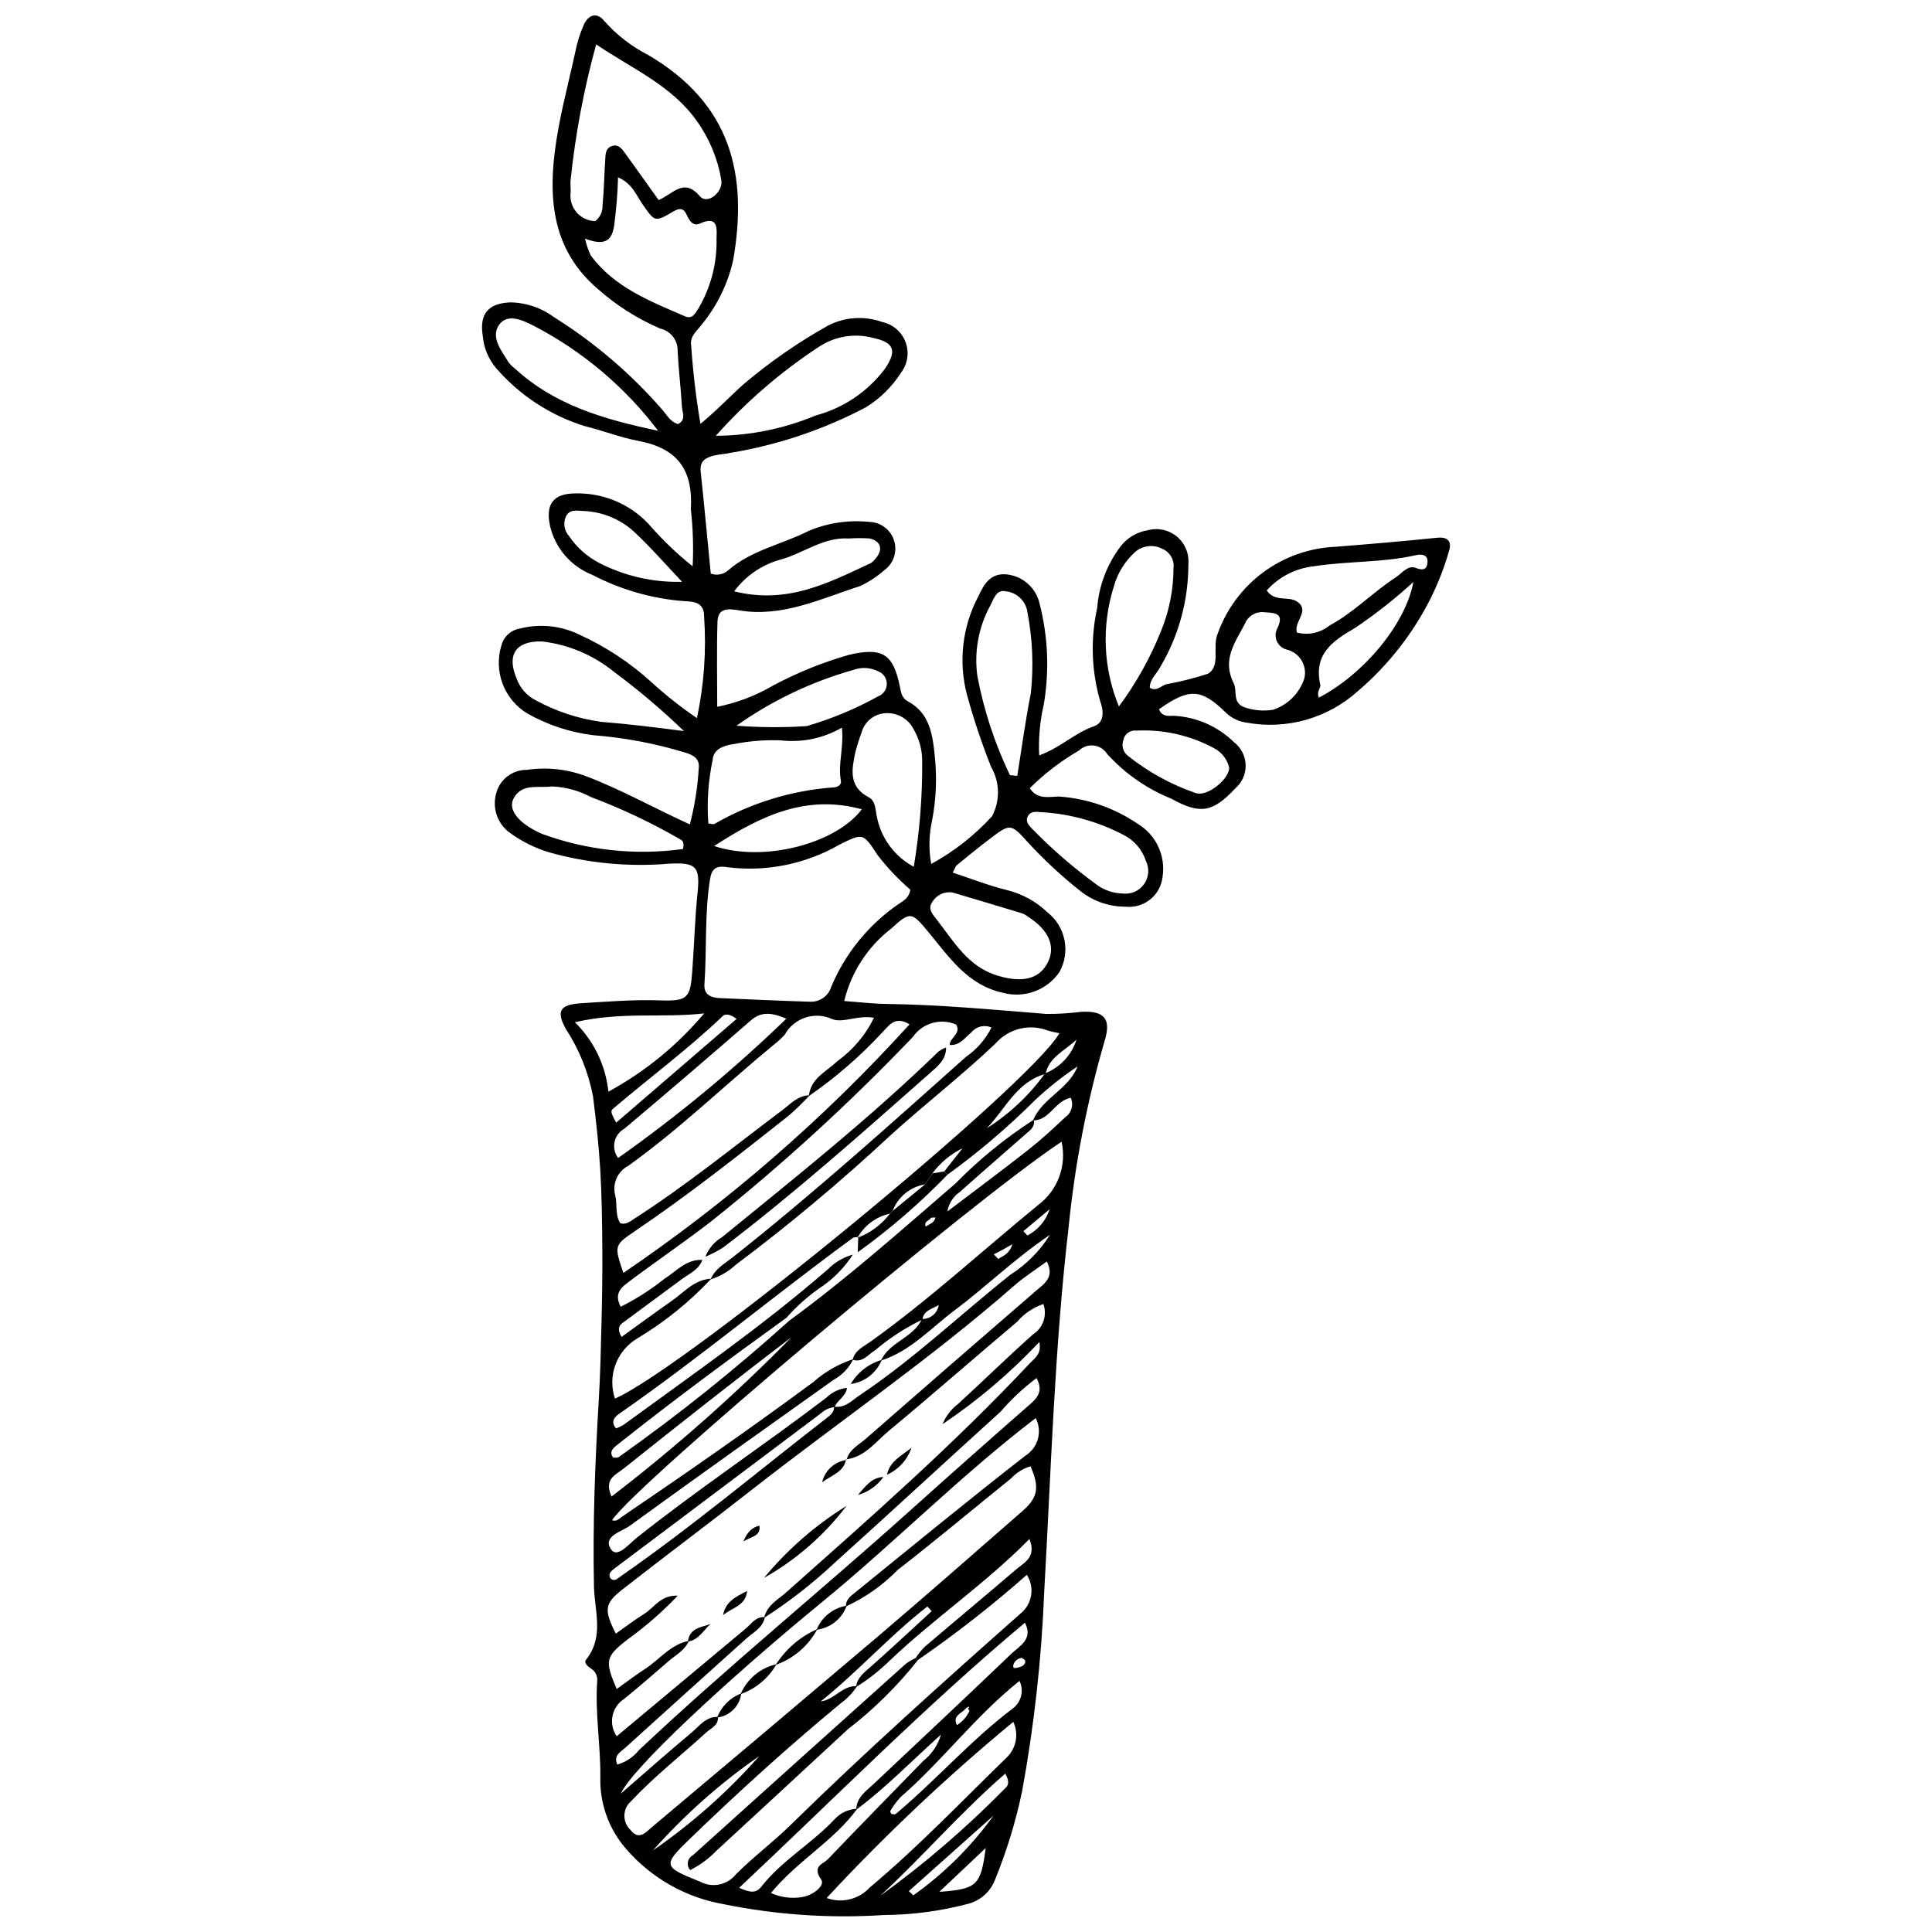 <?xml version="1.0" encoding="UTF-8"?>
<!-- The Best Svg Icon site in the world: iconSvg.co, Visit us! https://iconsvg.co -->
<svg width="800px" height="800px" version="1.1" viewBox="144 144 512 512" xmlns="http://www.w3.org/2000/svg">
 <defs>
  <clipPath id="a">
   <path d="m271 148.09h258v503.81h-258z"/>
  </clipPath>
 </defs>
 <g clip-path="url(#a)">
  <path d="m390.78 372.96c6.035-3.297 11.48-7.57 16.117-12.645 2.176-4.094 2.094-9.02-0.223-13.031-2.481-6.231-4.609-12.59-6.387-19.055-2.356-8.82-1.277-18.211 3.019-26.266 1.465-3.121 3.109-6.07 7.316-5.758 4.242 0.371 7.785 3.391 8.816 7.523 2.297 8.777 2.699 17.941 1.191 26.891-1.039 4.441-1.453 9.004-1.238 13.562 5.523-1.953 9.406-5.953 14.523-7.711 2.992-1.027 2.473-4.488 1.594-6.832v-0.004c-2.277-7.981-2.531-16.402-0.746-24.504 0.465-5.957 2.641-11.656 6.262-16.406 1.773-2.258 4.336-3.762 7.172-4.207 2.695-0.73 5.574-0.094 7.715 1.699 2.141 1.793 3.266 4.519 3.019 7.297 0.016 9.609-2.57 19.039-7.484 27.297-0.945 1.785-2.715 3.168-2.746 5.438 1.691 1.07 2.926-0.383 4.219-0.879 3.766-0.688 7.481-1.617 11.125-2.785 3.594-2.043 1.125-7.082 2.664-10.691h0.004c2.328-6.492 6.531-12.145 12.082-16.238s12.195-6.445 19.082-6.75c8.996-0.703 17.992-1.469 26.969-2.394 3.082-0.316 3.902 1.18 3.148 3.551-1.203 4.211-2.785 8.305-4.723 12.234-4.734 9.512-11.34 17.965-19.418 24.863-8.004 7.211-18.906 10.293-29.504 8.344-2.039-0.273-3.941-1.184-5.438-2.598-6.578-6.484-9.758-6.609-17.75-0.953 0.664 1.949 2.426 1.82 3.863 1.738 6 0.297 11.684 2.781 15.98 6.981 1.883 1.434 3.023 3.641 3.106 6.008 0.082 2.371-0.906 4.648-2.691 6.207-6.035 6.414-9.254 7.047-17.031 2.766-6.488-2.621-12.297-6.676-16.992-11.863-0.781-1.23-2.074-2.043-3.519-2.215-1.445-0.172-2.894 0.316-3.938 1.332-4.758 2.75-9.137 6.106-13.035 9.977 2.012 3.156 5.277 2.231 7.707 2.207 7.519 0.512 14.762 3.027 20.98 7.285 4.805 2.922 7.371 8.453 6.504 14.012-0.539 4.891-4.938 8.422-9.828 7.898-4.168 0.012-8.223-1.336-11.555-3.836-5.082-3.984-9.836-8.371-14.215-13.117-4.664-5.199-4.746-5.164-10.461-0.812-2.875 2.191-5.676 4.481-8.473 6.769-0.355 0.293-0.488 0.859-1.078 1.957 4.84 1.594 9.516 3.453 14.359 4.629l-0.004 0.004c4.016 0.98 7.707 3.004 10.695 5.859 4.844 3.766 6.219 10.5 3.238 15.863-3.281 4.773-9.199 6.988-14.809 5.543-9.508-1.988-14.438-9.523-19.984-16.203-4.328-5.215-4.68-5.555-9.793-0.855l0.004-0.004c-6.223 4.793-10.621 11.566-12.465 19.203 4.016 0.289 7.578 0.723 11.141 0.77 14.191 0.184 28.301 1.523 42.43 2.652h0.004c3.094 0.016 6.184-0.176 9.25-0.562 6.246-0.328 7.961 1.949 6.172 7.762-4.672 16.109-7.863 32.609-9.527 49.297-3.746 32.062-4.633 64.312-6.461 96.504-0.695 17.781-2.656 35.492-5.867 52.996-1.691 8.082-4.117 15.992-7.25 23.633-1.262 3.133-3.961 5.461-7.246 6.25-7.242 1.895-14.691 2.875-22.176 2.918-14.191 0.93-28.445-0.031-42.379-2.863-10.023-1.742-19.137-6.883-25.809-14.562-4.672-5.305-7.141-12.195-6.906-19.262 0.066-8.43-1.434-16.84-0.836-25.316 0.141-1.32-0.492-2.602-1.621-3.301-0.871-0.562-2.012-1.523-1.312-2.394 4.852-6.059 2.207-12.977 2.074-19.426-0.34-16.48 0.289-32.891 1.273-49.336 0.402-6.731 0.555-13.535 0.723-20.309 0.168-6.688 0.27-13.383 0.219-20.07-0.055-6.969-0.141-13.945-0.559-20.898-0.387-6.422-1.109-12.836-1.906-19.223v-0.004c-1.219-6.348-3.656-12.395-7.176-17.812-2.648-4.785-1.625-6.492 3.938-6.844 6.934-0.438 13.852-1.008 20.844-0.77 7.449 0.254 8.152-0.555 8.684-7.578 0.523-6.938 0.684-13.883 1.406-20.824 0.75-7.234-0.445-8.164-7.555-7.828-10.82 0.922-21.719-0.133-32.156-3.117-3.438-1.094-6.684-2.703-9.629-4.781-3.59-2.344-5.207-6.769-3.981-10.879 1-3.621 4.309-6.117 8.062-6.082 5.363-0.793 10.836-0.191 15.895 1.746 9.141 3.484 17.656 8.285 27.328 12.707 1.27-4.856 2.059-9.82 2.352-14.832 0.301-2.559-1.301-3.492-3.547-4.195v0.004c-7.906-2.414-16.051-3.961-24.293-4.606-6.16-0.734-12.117-2.684-17.523-5.734-3.012-1.805-5.336-4.574-6.59-7.856-1.254-3.285-1.367-6.894-0.324-10.25 0.602-2.305 2.508-4.039 4.859-4.422 5.293-1.363 10.895-0.793 15.801 1.602 7.043 3.211 13.539 7.508 19.246 12.734 3.742 3.402 7.715 6.539 11.895 9.383 1.891-8.844 2.531-17.91 1.898-26.934 0.02-3.723-2.617-3.961-5.297-4.062-8.508-0.656-16.797-3.031-24.359-6.981-5.641-2.227-9.824-7.086-11.18-12.996-1.219-5.68 0.844-8.52 6.598-8.566 7.332-0.223 14.41 2.691 19.457 8.012 3.559 4.121 7.492 7.906 11.75 11.305 0.25-5.039 0.09-10.086-0.48-15.098 0.621-10.379-3.414-16.184-13.984-18.156-4.695-0.875-9.324-2.742-14.09-3.883-9.152-2.84-17.324-8.191-23.586-15.445-2.008-2.406-3.227-5.371-3.484-8.496-0.941-5.844 1.473-8.703 7.512-8.875 4.16 0.113 8.184 1.52 11.516 4.016 10.734 6.738 20.406 15.035 28.703 24.617 1.152 1.359 2.004 3.023 4 3.617 2.258-1.082 1.125-3.113 1.039-4.684-0.27-4.898-0.887-9.777-1.129-14.676 0.094-2.816-1.828-5.301-4.574-5.926-6.117-2.621-11.766-6.215-16.727-10.645-11.375-9.801-12.93-22.531-11.281-36.027 1.094-8.93 3.504-17.699 5.434-26.52 0.492-2.531 1.262-5.004 2.289-7.371 1.199-2.578 3.43-3.465 5.453-0.93l0.004-0.004c3.262 3.68 7.184 6.719 11.562 8.957 22.133 12.961 26.496 31.875 22.562 54.383-1.418 6.316-4.309 12.207-8.43 17.195-1.188 1.621-3.094 2.965-2.707 5.34 0.473 6.988 1.293 13.945 2.461 20.852 4.371-3.555 7.856-7.352 11.641-10.68 6.898-5.82 14.336-10.973 22.211-15.379 4.453-2.285 9.656-2.613 14.363-0.914 2.836 0.613 5.164 2.637 6.164 5.359 1 2.727 0.535 5.773-1.23 8.074-2.367 3.711-5.543 6.84-9.289 9.148-11.191 5.902-23.258 9.973-35.742 12.051-1.504 0.348-3.078 0.395-4.574 0.758-2.129 0.52-3.773 1.434-3.481 4.18 0.969 9.141 1.816 18.293 2.676 27.078l0.004 0.004c1.555 0.578 3.301 0.266 4.562-0.816 6.207-5.43 14.348-6.902 21.441-10.52 5.035-2.106 10.52-2.914 15.949-2.359 3.035 0.055 5.699 2.035 6.621 4.926s-0.102 6.051-2.543 7.852c-1.945 1.699-4.113 3.121-6.445 4.227-10.449 3.344-20.621 8.391-32.117 6.434-2.816-0.48-5.566-0.715-5.688 2.992-0.238 7.414-0.07 14.844-0.07 22.57v0.004c5.227-1.043 10.242-2.953 14.832-5.656 6.375-3.398 13.094-6.117 20.035-8.109 8.875-2.078 11.785-0.312 13.543 8.457 0.32 1.602 0.551 3.023 2.09 3.844 5.875 3.144 6.594 8.922 7.164 14.586 0.594 5.664 0.355 11.387-0.719 16.98-0.848 3.793-0.93 7.719-0.242 11.547zm30.305 55.633c-7.715 2.113-10.629 9.324-15.559 14.398 6.019-3.816 11.254-8.75 15.414-14.535 3.984-1.566 7.051-4.848 8.344-8.93-3.324 3.078-7.273 4.66-8.203 9.066zm-49.824 43.414 0.184-0.199c-0.5 0.09-1.117 0.023-1.484 0.293-20.812 15.23-40.633 31.781-61.812 46.523-1.262 0.879-2.43 2.094-0.891 3.918 0.695-0.254 1.367-0.574 2-0.957 18.332-13.367 36.988-26.312 54.145-41.219 1.828-1.84 4.098-3.176 6.594-3.883-2.062 3.227-4.731 6.023-7.856 8.238-3.602 2.398-6.875 5.262-9.73 8.512-15.238 10.977-30.336 22.141-45.039 33.832-0.961 0.766-1.988 1.781-0.863 3.223 0.512-0.039 1.117 0.105 1.441-0.137 15.762-11.141 30.852-23.211 45.184-36.141 15.402-11.238 29.621-23.906 44.039-36.34 6.273-6.394 13.242-12.07 20.773-16.922 0.426 1.887-0.965 2.777-2.106 3.777-5.812 5.109-11.664 10.172-17.438 15.324l0.004 0.004c-1.777 1.195-2.984 3.074-3.328 5.191 7.961-6.047 14.762-11.078 21.406-16.309 3.441-2.707 6.672-5.695 9.863-8.703h-0.004c1.656-1.141 2.246-3.305 1.402-5.129-4.336 0.98-5.57 6.043-9.977 6.019 2.445-5.973 9.398-8.184 11.793-14.305h0.004c-3.941 2.617-7.66 5.559-11.121 8.789-7.254 7.246-15.07 13.906-23.379 19.914l-0.812-0.895 4.836-6.133c-3.152 1.547-5.891 3.828-7.984 6.648l-1.98 2.938c-3.891 0.645-7.152 3.309-8.555 6.996-0.242 0.258-0.488 0.508-0.742 0.754-3.641 0.797-6.758 3.117-8.566 6.375zm-6.113 44.902c-1.289 0.121-2.504 0.66-3.457 1.531-18.328 13.781-36.664 27.562-54.996 41.336-0.781 0.59-1.617 1.324-0.91 2.516 1.105 0.961 1.855 0.035 2.656-0.52 18.867-13.098 36.438-27.883 54.578-41.93 0.984-0.762 2.086-1.562 2.019-3.066 2.922 0.441 4.711-1.637 6.816-3.047 14.18-9.48 26.527-21.262 39.824-31.848l-0.004-0.004c4.277-2.707 7.891-6.344 10.574-10.633-9.73 6.606-17.016 13.844-25.184 19.938-6.336 4.727-11.734 10.875-19.594 13.379 2.273-4.996 8.594-6.004 10.855-11.016l-0.004-0.004c2.211 0.074 4.125-1.516 4.461-3.699-1.668 1.035-4.016 1.367-4.324 3.848-4.516 2.172-8.73 4.91-12.551 8.152-1.871 1.109-3.262 3.348-5.953 2.508 0.617-2.535 2.91-3.488 4.731-4.789 15.551-11.145 29.625-24.09 44.391-36.188h-0.004c2.562-1.895 4.516-4.492 5.621-7.477 1.109-2.984 1.328-6.227 0.629-9.332-23.629 15.633-112.85 90.805-119.12 100.3 1.164 0.473 1.898-0.422 2.672-0.949 17.078-11.578 34.012-23.355 50.609-35.617 3.09-2.746 6.711-4.828 10.645-6.109-1.129 2.324-2.949 4.234-5.215 5.473-18.039 12.844-36.098 25.668-54.016 38.684-2.188 1.59-7.285 2.781-4.984 6.227 1.668 2.5 4.793-1.43 6.731-2.973 16.34-13 33.75-24.539 50.336-37.191h0.004c1.48-1.457 3.406-2.375 5.473-2.613-0.246 2.258-2.535 3.195-3.309 5.113zm5.773 106.68c0.043-3.266 2.531-4.867 4.574-6.793 12.176-11.469 24.379-22.902 36.457-34.473 2.191-2.102 5.922-3.84 3.672-8.293-26.391 22.082-50.406 46.496-75.742 70.258 2.918 1.297 4.469 1.508 5.898-0.32 5.449-6.953 13.266-11.352 19.277-17.719 1.555-1.77 3.766-2.824 6.121-2.914-6.172 8.5-15.742 13.688-22.879 22.336v-0.004c2.641 1.188 5.578 1.555 8.434 1.051 2.644-0.453 6.055-2.977 4.867-4.668-2.492-3.555 0.559-4.039 1.828-5.367 8.367-8.75 16.844-17.398 25.289-26.07v-0.004c2.238-1.762 3.863-4.184 4.641-6.922-8.117 7.344-14.773 14.199-22.438 19.902zm-40.797-145.69c-0.949 2.633-3.438 3.613-5.461 5.102-4.93 3.625-9.852 7.262-14.762 10.914-1.141 0.852-2.836 1.559-1.18 4.375 4.492-3.231 8.898-6.461 13.371-9.598 3.266-2.289 5.969-5.617 10.402-5.824h-0.004c-5.801 6.203-12.445 11.562-19.742 15.914-5.387 3.289-7.785 9.867-5.781 15.855 18.926-8.262 110.23-83.344 117.79-96.832-1.023-0.172-2.035-0.402-3.031-0.684-4.902-1.91-10.477-0.531-13.922 3.441-8.961 8.512-18.789 16.105-27.945 24.426-13.027 12.129-26.688 23.555-40.926 34.234-1.887 1.758-4.148 3.062-6.617 3.816 1.141-2.773 3.731-4.156 5.891-5.863 21.34-16.848 41.523-35.035 61.805-53.113h0.004c2.856-1.98 5.172-4.644 6.734-7.75-1.855-0.832-4.035-0.312-5.316 1.266-1.742 1.418-3.078 3.574-5.781 3.344 0.078-1.961 3.117-2.992 1.754-5.398-4.109-1.785-8.91-0.422-11.473 3.258-16.703 17.492-34.57 33.832-53.48 48.91-6.914 5.367-14.145 10.258-21.137 15.496-2.312 1.734-4.84 3.281-2.828 7.113v0.004c4.09-2.043 7.957-4.516 11.535-7.371 3.191-1.992 5.793-5.258 10.102-5.035zm16.574 94.652c-0.516 2.856-3.027 3.981-4.902 5.668-10.727 9.641-21.434 19.305-32.129 28.984-1.168 1.062-3.176 2.008-2.066 4.426v-0.004c2.234-0.637 4.215-1.953 5.672-3.766 23.273-21.938 48.086-42.137 71.867-63.5 10.551-9.477 21.164-18.883 31.84-28.219 2.211-1.922 3.438-3.668 1.711-6.934-3.492 2.621-6.691 5.613-9.543 8.922-14.699 13.309-29.242 26.789-43.98 40.055-5.762 5.406-12.008 10.281-18.656 14.555 0.723-3.328 3.641-4.793 5.879-6.781 22.078-19.617 44.293-39.09 64.52-60.672 1.246-1.332 3.199-2.422 2.512-5.637l0.004-0.004c-7.699 8.199-16.301 15.504-25.637 21.773 0.871-2.137 2.305-4 4.141-5.391 6.648-6.07 13.07-12.395 19.797-18.375v-0.004c2.695-1.711 3.848-5.059 2.781-8.066-2.691 0.91-5.09 2.527-6.938 4.688-11.402 9.605-22.605 19.453-34.082 28.969-3.457 2.867-6.277 6.902-11.289 7.512l0.137 0.145c0.699-2.762 3.195-3.941 5.082-5.59 14.938-13.07 29.922-26.094 44.941-39.066 2.344-2.027 5.203-3.691 3.062-7.938-2.918 2.144-5.941 4.043-8.594 6.363-22.32 19.551-46.824 36.293-70.137 54.566-11.152 8.742-22.523 17.211-33.684 25.945-4.863 3.805-4.984 5.445-1.812 11.758 2.555-1.797 5.008-3.68 7.621-5.309 2.582-1.613 4.285-4.965 8.793-4.746h-0.004c-4.094 4.301-8.578 8.211-13.395 11.676-5.789 4.492-5.977 5.637-2.777 13.047 2.555-1.816 5-3.68 7.57-5.356 3.828-2.496 6.723-6.453 11.539-7.406-1.035 2.551-3.457 3.727-5.375 5.391-3.879 3.371-7.754 6.754-11.75 9.984v-0.004c-1.605 1.035-2.719 2.672-3.094 4.543-0.375 1.867 0.027 3.809 1.109 5.379 11.699-9.77 22.926-19.152 34.168-28.52 1.535-1.277 2.68-3.242 5.098-3.062zm11.656-138.08c0.48-4.758 4.684-6.492 7.574-9.273 4.121-2.965 7.445-6.902 9.676-11.461-4.106-0.848-8.195 1.488-11.055 0.332-4.625-2.121-10.105-0.328-12.578 4.117-0.867 0.957-1.816 1.836-2.84 2.625-12.945 10.648-24.992 22.383-38.652 32.156-2.832 1.484-4.258 4.731-3.434 7.82 0.609 2.457-0.125 5.172 1.359 7.398 1.512 0.41 2.535-0.477 3.602-1.156 13.691-8.785 26.297-19.059 39.281-28.805 2.262-1.695 4.16-3.918 7.285-3.969-1.746 1.891-3.598 3.691-5.535 5.387-13.359 10.562-26.723 21.125-40.852 30.672-5.449 3.684-5.43 3.848-2.981 11.027v-0.004c27.801-18.875 53.254-40.984 75.828-65.875-3.949-2.43-5.484 0.418-7.406 2.332h0.004c-5.801 6.242-12.266 11.832-19.277 16.676zm-24.102 164.52c0.199 2.266-1.762 2.914-3.039 4.082-6.652 6.082-13.766 11.648-19.953 18.246-1.09 0.934-1.742 2.285-1.789 3.719-0.047 1.434 0.512 2.824 1.539 3.828 2.316 3.019 4.144 0.695 5.762-0.664 19.926-16.727 39.812-33.504 59.656-50.328 12.953-11.027 25.738-22.25 38.551-33.445 4.133-3.609 4.527-6.305 2.129-11.844-1.988 0.59-3.777 1.703-5.184 3.227-10.027 8.082-19.895 16.367-30.066 24.262h0.004c-3.93 4.023-8.562 7.293-13.672 9.648-0.102-1.82 1.277-2.758 2.426-3.688 14.992-12.156 29.902-24.418 45.133-36.273 3.363-2.098 4.551-6.434 2.723-9.953-19.973 15.277-37.285 32.902-56.305 48.496-26.391 21.637-50.887 44.648-53.633 51.016 6.656-5.766 12.574-11.031 18.656-16.094 2.098-1.75 3.824-4.32 7.062-4.234zm53.016-15.082-0.598-0.531 0.004-0.004c0.695-1.059 1.496-2.047 2.383-2.953 8.027-6.844 16.148-13.582 24.152-20.449 2.168-1.863 5.566-3.277 3.594-8.113-11.656 11.828-25.133 20.926-36.867 32.082v-0.004c-2.754 2.707-5.797 5.106-9.074 7.156 0.285-2.559 2.172-3.875 3.93-5.426 5.441-4.812 10.746-9.781 16.105-14.691l-1.125-1.25c-9.949 7.738-18.391 17.238-28.277 25.176 3.691-0.477 5.762-4.312 9.629-4.051h0.004c-1.121 1.734-2.555 3.246-4.223 4.465-13.742 11.34-26.926 23.297-39.746 35.668-7.691 7.422-7.566 7.684 2.402 11.684h-0.004c3.227 1.723 7.223 0.891 9.488-1.977 4.551-4.555 9.762-8.445 14.363-12.953 19.723-19.332 40.281-37.746 60.945-56.047 3.176-2.473 3.945-6.961 1.77-10.348-9.16 8.086-18.797 15.621-28.852 22.562zm-2.016-204.13v-0.004c-3.191-2.754-6.098-5.82-8.676-9.156-3.883-5.977-3.906-5.836-10.062-2.809h-0.004c-8.988 5.188-19.426 7.301-29.723 6.016-3.148-0.555-4.207 0.5-4.644 3.289-1.441 9.199-0.812 18.504-1.461 27.746-0.184 2.641 1.645 3.539 3.977 3.641 7.949 0.336 15.898 0.715 23.852 0.957 2.633 0.199 5.051-1.465 5.797-4 3.723-8.844 9.902-16.434 17.809-21.875 1.211-0.82 2.758-1.504 3.137-3.809zm-66.711-182.77c3.91-1.625 6.644-6.047 11.004-0.938 1.863 2.184 6.141-1.078 5.617-4.316-0.926-5.609-3.117-10.934-6.41-15.566-6.594-9.445-16.914-13.789-26.762-20.426-3.25 11.801-5.519 23.848-6.781 36.023-0.09 1.02 0.047 2.059 0.027 3.09-0.281 1.91 0.27 3.848 1.512 5.328 1.246 1.477 3.062 2.348 4.992 2.394 1.301-1.012 2.027-2.594 1.941-4.238 0.402-4.094 0.461-8.219 0.723-12.328 0.078-1.258 0.117-2.68 1.57-3.258 1.883-0.746 2.82 0.641 3.719 1.879 2.863 3.953 5.688 7.934 8.848 12.355zm-19.52 10.227c0.352 1.531 0.867 3.019 1.535 4.445 6.277 8.531 15.773 12.148 24.992 16.152 1.934 0.84 2.688-0.785 3.539-2.086 3.297-5.594 4.957-12 4.801-18.488 0.105-2.836 0.418-6.227-4.445-4.008-1.727 0.785-2.75-0.711-3.422-2.242-0.766-1.738-1.727-2.062-3.559-0.98-4.906 2.894-4.91 2.742-8.023-1.664-1.777-2.516-2.856-5.769-6.652-7.363v0.004c-0.113 4.086-0.434 8.16-0.957 12.215-0.504 4.449-2.301 6.098-7.809 4.016zm34.676 52.258v-0.004c9.117-0.047 18.133-1.887 26.539-5.41 7.262-1.941 13.668-6.254 18.203-12.25 3.262-4.699 2.633-7.035-2.742-8.203-5.023-1.43-10.418-0.578-14.754 2.332-10.074 6.617-19.234 14.531-27.246 23.531zm-1.98 102.74c0.652 0.051 1.254 0.289 1.641 0.102 9.633-5.547 20.391-8.852 31.473-9.668 1.039-0.016 2.242-0.562 2.008-1.805-0.828-4.422 0.863-8.867 0.262-14.027h0.004c-4.902 2.836-10.586 4.016-16.207 3.363-4.117-0.156-8.242 0.168-12.285 0.961-2.539 0.363-5.555 1.156-5.754 4.246-1.172 5.527-1.559 11.191-1.141 16.828zm-6.449-24.488h-0.004c-5.883-5.668-12.129-10.953-18.691-15.816-5.441-4.394-12.023-7.148-18.969-7.945-6.93-0.168-9.387 3.547-6.684 9.855h-0.004c0.879 2.461 2.656 4.492 4.977 5.691 5.434 2.981 11.371 4.938 17.516 5.773 7.156 0.57 14.262 1.438 21.855 2.441zm86.375 11.672 1.941 0.199c1.18-7.309 2.156-14.66 3.602-21.918v0.004c0.762-7.191 0.453-14.457-0.922-21.559-0.441-2.926-2.824-5.172-5.769-5.445-2.496-0.582-3.211 2.188-4.125 3.891-3.086 5.703-4.254 12.246-3.34 18.664 1.723 9.059 4.617 17.855 8.609 26.164zm-25.484 24.273v0.004c1.57-9.328 2.316-18.773 2.227-28.23-0.031-2.856-0.797-5.656-2.227-8.133-1.414-2.875-4.445-4.59-7.637-4.32-2.941 0.211-5.426 2.262-6.191 5.109-0.633 1.691-1.18 3.41-1.641 5.156-0.953 4.57-1.922 9.125 3.504 11.988 1.996 1.055 1.738 3.477 2.25 5.477 1.16 5.543 4.719 10.289 9.715 12.953zm54.359-42.48v0.004c4.578-6.168 8.34-12.902 11.184-20.035 2.16-5.273 3.277-10.918 3.289-16.617 0.277-2.133-0.883-4.195-2.852-5.07-2.352-1.273-5.242-0.973-7.285 0.754-2.699 2.43-4.656 5.574-5.644 9.07-3.332 10.457-2.871 21.75 1.309 31.895zm-122.11-73.059c-8.781-11.59-20.027-21.086-32.926-27.797-2.738-1.387-6.984-3.523-9.258-0.211-2.238 3.262 0.688 6.805 2.555 9.867v-0.004c0.469 0.613 1.023 1.156 1.637 1.621 10.383 9.562 23.234 13.453 37.992 16.523zm6.598 110.84c0.359-1.652-0.07-2.231-0.785-2.586h0.004c-7.562-4.371-15.469-8.113-23.641-11.191-3.18-1.703-6.703-2.66-10.305-2.797-3.629 0.504-8.125-1.023-10.27 3.387-1.406 2.891 1.637 6.586 7.644 9.184l-0.004-0.004c11.934 4.379 24.766 5.754 37.355 4.008zm71.527 11.555h0.004c-2.129-0.406-4.285 0.551-5.406 2.402-1.445 1.879 0.094 3.445 1.152 4.801 4.555 5.828 8.234 12.469 16.18 14.832 6.387 1.902 11.012 0.988 13.273-3.648 2.062-4.231 0.133-8.555-5.387-12.07-0.406-0.316-0.855-0.578-1.332-0.777-6.156-1.867-12.316-3.711-18.48-5.539zm16 219.77v-0.004c-17.504 14.449-34.027 30.043-49.465 46.68 4.035 1.469 8.562 0.359 11.457-2.816 12.836-10.742 24.355-22.867 36.34-34.5 2.481-2.453 3.144-6.203 1.668-9.363zm75.184-288.68c3.023 0.781 6.238 0.078 8.66-1.895 6.41-3.445 11.418-8.777 17.461-12.703 1.688-1.098 3.238-3.356 5.328-2.543 2.016 0.781 2.961 0.391 3.129-1.379 0.223-2.324-1.762-2.289-3.207-1.965-8.84 2.004-17.938 1.508-26.824 2.906-4.84 0.512-9.32 2.793-12.574 6.41 2.164 3.156 5.695 1.449 7.945 2.898 3.789 2.441-0.965 5.465 0.082 8.27zm-46.254 69.141c2.207 0.305 4.402-0.637 5.703-2.445 1.301-1.805 1.5-4.184 0.512-6.184-0.969-2.949-3.055-5.406-5.816-6.832-6.816-3.594-14.328-5.672-22.02-6.098-1.258-0.094-2.66-0.312-3.426 1.043-0.801 1.418 0.234 2.457 1.082 3.352 5.371 5.508 11.207 10.547 17.441 15.055 1.922 1.32 4.191 2.055 6.523 2.109zm41.062-70.316c2.098-4.324-1.238-3.996-3.707-4.242v-0.004c-2.137-0.152-4.125 1.098-4.906 3.09-2.574 4.914-6.148 9.492-2.969 15.762 1.008 1.988-0.457 5.176 2.816 6.352v0.004c2.441 0.848 5.055 1.082 7.609 0.676 3.949-1.305 7.035-4.414 8.312-8.371 0.379-1.648 0.086-3.383-0.82-4.816-0.902-1.43-2.344-2.441-3.996-2.805-1.141-0.332-2.066-1.164-2.523-2.262-0.453-1.098-0.387-2.34 0.184-3.383zm-177.29 122.84c9.676-5.269 18.285-12.305 25.375-20.738-11.156 1.262-21.801-0.535-34.262 2.336l-0.004-0.004c5.016 4.918 8.16 11.426 8.891 18.406zm2.566 17.578c15.789-11.145 30.695-23.488 44.59-36.922-4.047-1.703-6.703-1.898-9.457 0.5-11.055 9.629-22.188 19.164-33.402 28.605v0.004c-1.355 0.727-2.328 2.008-2.66 3.508-0.332 1.504 0.008 3.074 0.93 4.305zm31.379-114.56c6.176 0.469 12.375 0.508 18.555 0.113 6.621-1.914 13.004-4.574 19.027-7.922 1.348-0.527 2.238-1.82 2.25-3.266 0.012-1.449-0.863-2.758-2.203-3.301-2.086-1.078-4.531-1.219-6.727-0.391-11.066 3.129-21.516 8.121-30.902 14.766zm-0.613-35.609c14.113 3.512 25.039-2.273 36.086-7.43 0.445-0.262 0.84-0.605 1.164-1.008 2.344-2.484 1.762-4.953-1.5-5.586h-0.004c-1.789-0.105-3.578-0.098-5.367 0.016-6.816-0.441-12.094 4.008-18.246 5.633h-0.004c-4.859 1.367-9.129 4.312-12.129 8.375zm131.18 46.746c-0.516-2.227-1.98-4.117-4.008-5.172-6.32-3.422-13.461-5.035-20.641-4.668-1.605-0.191-3.086 0.895-3.383 2.484-0.559 1.488-0.098 3.168 1.145 4.16 5.394 4.316 11.496 7.668 18.031 9.91 2.981 1.059 8.812-3.586 8.855-6.711zm-136.49 20.75c13.219 4.398 32.277-0.633 39.133-9.738-14.559-3.965-26.438 1.48-39.133 9.738zm-8.508-70.027c-4.484-4.734-8.16-8.977-12.227-12.801v-0.004c-3.734-3.637-8.688-5.758-13.898-5.957-1.727-0.062-3.789-0.582-4.695 1.574-0.727 1.715-0.383 3.699 0.879 5.074 2.023 3.004 4.769 5.453 7.988 7.117 6.777 3.492 14.332 5.211 21.953 4.996zm168.77 30.699c12.039-6.305 23.035-19.645 25.035-30.637v-0.004c-4.824 4.422-9.969 8.477-15.395 12.137-6.148 3.562-11.066 6.992-9.27 15.105 0.195 0.875-1.086 1.75-0.371 3.398zm-187.45 211.71c16.855-12.934 32.781-27.035 47.672-42.191-15 11.391-29.754 23.055-44.461 34.781-2.035 1.625-5.352 2.734-3.211 7.41zm108.11 48.871c-11.695 9.305-20.461 21.191-31.465 30.746-1.055 1.109-1.973 2.336-2.738 3.66-0.09 0.129-0.008 0.465 0.105 0.633 0.566 0.863 0.863-0.645 0.602 0.355 0.25-0.055 0.57-0.031 0.746-0.18 10.652-8.914 19.805-19.492 30.938-27.883v0.004c2.289-1.691 3.051-4.773 1.812-7.332zm-106.88-147.95 31.895-27.484c-1.652-1.328-3.019-1.371-3.613-0.801-9.254 8.824-19.531 16.426-29.238 24.703-0.629 0.535-0.238 1.434 0.957 3.582zm69.957 204.91h-0.004c11.867-8.586 22.984-18.164 33.238-28.625 0.762-0.684 1.055-1.719-0.074-3.777-11.848 10.258-21.914 22.031-33.164 32.402zm-32.043-37.039c-10.359 7.188-19.82 15.586-28.191 25.016 10.375-7.164 19.844-15.566 28.191-25.016zm39.633 35.785 1.188 1.113 0.004 0.004c8.195-5.824 15.375-12.961 21.246-21.121zm20.379-11.43-12.297 11.621c10-0.754 10.961-1.617 12.297-11.621zm9.984-163.47 1.043 1.156h-0.004c2.824-1.445 4.953-3.957 5.922-6.977zm-14.289 127.13-0.426-0.629c0.828-0.617-0.043-0.613-0.715 0.16-1.047 1.207-3.441 1.77-2.188 4.246v-0.004c1.461-0.902 2.617-2.215 3.328-3.773zm-9.039-130.75c-0.426 0.051-1.062-0.051-1.219 0.18-0.484 0.707-1.941 0.891-1.316 2.238 0.945-0.699 2.293-0.973 2.535-2.418zm15.484 9.762 1.18 1.246c1.262-0.871 2.93-1.266 3.734-3.93-1.277 0.738-1.859 1.094-2.461 1.418-0.812 0.438-1.637 0.848-2.453 1.266zm7.422 106.96c-0.992 0.082-1.848 0.738-2.184 1.676-0.434 1.262 0.547 1.043 1.191 0.871 0.918-0.246 1.934-0.559 1.91-1.773-0.008-0.266-0.598-0.52-0.918-0.773z"/>
 </g>
 <path d="m371.31 475.86 0.137-4.039-0.184 0.199v-0.004c3.398-1.277 6.367-3.488 8.566-6.375 0.254-0.246 0.504-0.496 0.742-0.754 2.852-2.332 5.703-4.664 8.555-6.996l1.98-2.938 3.148-0.516 0.812 0.895c-7.293 7.535-15.242 14.406-23.758 20.527z"/>
 <path d="m368.33 543.09c-5.914 7.781-13.355 14.273-21.867 19.082 6.203-7.512 13.586-13.957 21.867-19.082z"/>
 <path d="m368.2 530.76c-0.559 3.246-3.461 4.008-6.332 6.039 0.738-3.109 3.305-5.449 6.469-5.898z"/>
 <path d="m385.55 527.67c-1.07 3.188-3.426 5.781-6.5 7.148 0.766-3.656 3.984-5.082 6.5-7.148z"/>
 <path d="m378.11 535.41c-1.629 2.32-4.016 4.004-6.746 4.758 1.887-2.098 3.496-4.586 6.746-4.758z"/>
 <path d="m341.01 552.46c1.184-2.746 2.465-3.719 4.238-4.144 0.426 2.586-1.699 2.812-4.238 4.144z"/>
 <path d="m341.98 565.64c-0.312 3.922-4.078 4.422-6.348 6.402 0.613-3.621 3.516-4.977 6.348-6.402z"/>
 <path d="m332.34 574.36c-1.949 1.629-3.117 4.262-6.019 4.66 0.402-3.621 3.523-3.734 6.019-4.66z"/>
 <path d="m387.27 583.91c-5.43 6.871-11.684 13.047-18.617 18.395-11.547 10.703-23.109 21.391-34.688 32.062-2.039 2.125-4.422 3.891-7.051 5.219-0.523-0.578-0.75-1.363-0.613-2.129 0.137-0.77 0.621-1.43 1.309-1.793 18.797-16.93 37.605-33.844 56.434-50.738 0.82-0.602 1.703-1.121 2.629-1.547z"/>
 <path d="m349.57 585.21c2.652-4.191 6.496-7.496 11.043-9.488-2.367 4.434-6.309 7.816-11.043 9.488z"/>
 <path d="m340.27 592.96c1.703-4.019 5.242-6.969 9.5-7.922-2.113 3.695-5.484 6.508-9.5 7.922z"/>
 <path d="m360.41 575.89c1.355-3.367 4.375-5.781 7.961-6.356-1.227 3.461-4.312 5.926-7.961 6.356z"/>
 <path d="m334.06 599.16c1.109-2.945 3.434-5.269 6.383-6.379-0.406 3.344-3.039 5.977-6.383 6.379z"/>
 <path d="m394.73 421.59c0.043 3.254-2.356 5.086-4.402 6.894-17.871 15.773-35.66 31.648-54.656 46.09v-0.004c-1.504 0.961-3.086 1.789-4.734 2.473 0.84-2.176 2.394-4.004 4.41-5.18 19.527-15.922 39.254-31.605 57.359-49.188l-0.004-0.004c0.625-0.453 1.305-0.816 2.027-1.082z"/>
 <path d="m377.67 504.39c-1.387 3.453-4.527 5.891-8.215 6.383 1.824-3.094 4.762-5.379 8.215-6.383z"/>
</svg>